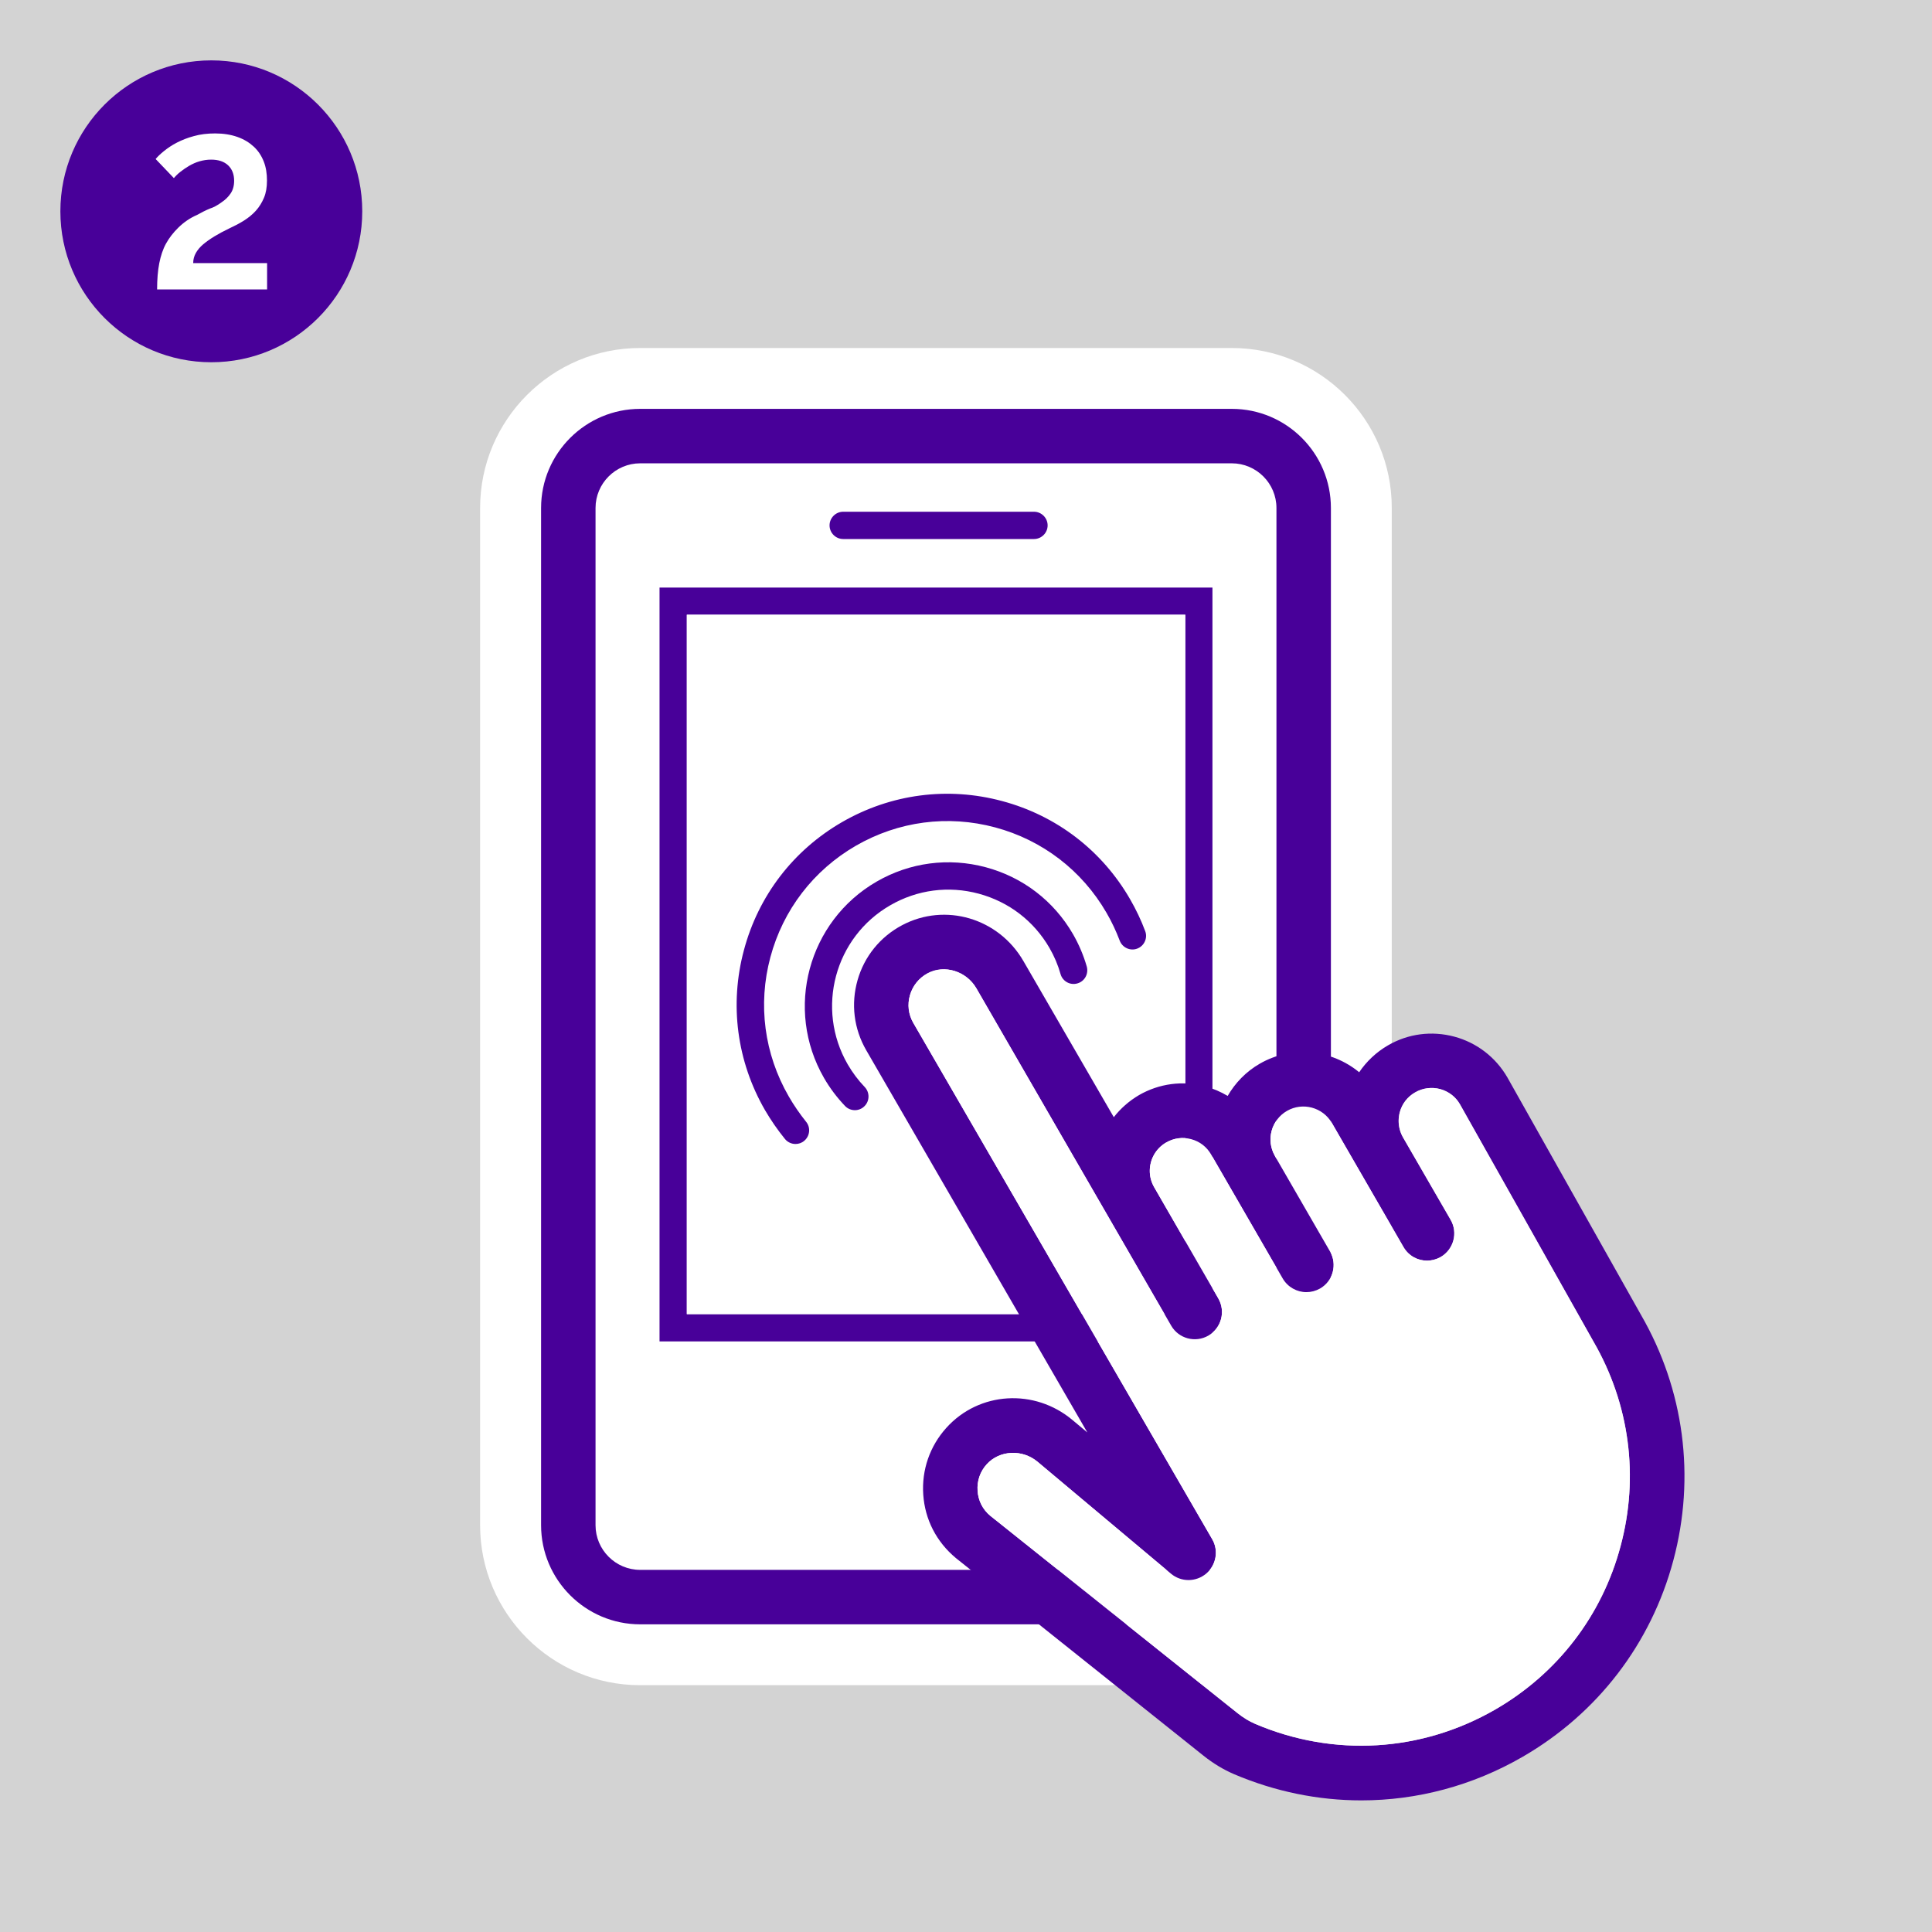<?xml version="1.0" encoding="utf-8"?>
<!-- Generator: Adobe Illustrator 23.0.6, SVG Export Plug-In . SVG Version: 6.00 Build 0)  -->
<svg version="1.1" id="Icons" xmlns="http://www.w3.org/2000/svg" xmlns:xlink="http://www.w3.org/1999/xlink" x="0px" y="0px"
	 viewBox="0 0 160 160" style="enable-background:new 0 0 160 160;" xml:space="preserve">
<style type="text/css">
	.st0{fill:#D3D3D3;}
	.st1{fill:#00A752;}
	.st2{fill:#A37FCC;}
	.st3{fill:#480099;}
	.st4{fill:#FFFFFF;}
	.st5{fill:#005429;}
	.st6{fill:#00552B;}
</style>
<rect class="st0" width="160" height="160"/>
<g>
	<circle class="st3" cx="17.5" cy="17.5" r="12.5"/>
	<g>
		<path class="st4" d="M13.01,23.97c0-0.83,0.06-1.56,0.18-2.17s0.3-1.16,0.56-1.63s0.6-0.91,1.02-1.32
			c0.46-0.45,0.97-0.8,1.55-1.05c0.35-0.2,0.71-0.38,1.07-0.53c0.29-0.09,0.61-0.26,0.95-0.51c0.32-0.21,0.57-0.46,0.76-0.74
			s0.29-0.63,0.29-1.05c0-0.54-0.17-0.97-0.5-1.28s-0.8-0.47-1.4-0.47c-0.34,0-0.66,0.05-0.97,0.14s-0.59,0.22-0.85,0.37
			s-0.5,0.32-0.72,0.49s-0.4,0.35-0.55,0.53l-1.51-1.58c0.15-0.19,0.38-0.41,0.69-0.66s0.66-0.49,1.07-0.7s0.88-0.4,1.41-0.54
			c0.53-0.15,1.11-0.22,1.76-0.22c0.69,0,1.3,0.1,1.84,0.29s0.98,0.46,1.35,0.8s0.64,0.75,0.83,1.23s0.27,1.01,0.27,1.58
			c0,0.55-0.08,1.03-0.25,1.43s-0.39,0.76-0.67,1.07s-0.61,0.58-0.99,0.82s-0.79,0.45-1.22,0.65c-0.46,0.22-0.87,0.44-1.23,0.66
			s-0.67,0.44-0.93,0.66s-0.46,0.46-0.6,0.71S16,21.47,16,21.79h6.12v2.18H13.01z"/>
	</g>
</g>
<g>
	<path class="st4" d="M102.01,28.82h-49c-7.31,0-13.25,5.95-13.25,13.25v84.24c0,7.31,5.95,13.25,13.25,13.25h49
		c7.31,0,13.25-5.95,13.25-13.25V42.07C115.27,34.76,109.32,28.82,102.01,28.82z"/>
	<g>
		<path class="st4" d="M105.71,42.07v84.24c0,2.04-1.66,3.7-3.7,3.7H53.02c-2.04,0-3.7-1.66-3.7-3.7V42.07c0-2.04,1.66-3.7,3.7-3.7
			h48.99C104.05,38.37,105.71,40.03,105.71,42.07z"/>
		<path class="st3" d="M102.01,33.86H53.02c-4.52,0-8.21,3.68-8.21,8.21v84.24c0,4.52,3.68,8.21,8.21,8.21h48.99
			c4.52,0,8.21-3.68,8.21-8.21V42.07C110.22,37.54,106.54,33.86,102.01,33.86z M105.71,126.31c0,2.04-1.66,3.7-3.7,3.7H53.02
			c-2.04,0-3.7-1.66-3.7-3.7V42.07c0-2.04,1.66-3.7,3.7-3.7h48.99c2.04,0,3.7,1.66,3.7,3.7V126.31z"/>
		<path class="st3" d="M54.62,48.66v62.43h45.79V48.66H54.62z M98.15,108.83H56.88V50.91h41.28V108.83z"/>
		<rect x="56.88" y="50.91" class="st4" width="41.28" height="57.92"/>
		<path class="st4" d="M77.51,114.8c-3.16,0-5.74,2.57-5.74,5.74s2.57,5.74,5.74,5.74c3.16,0,5.74-2.57,5.74-5.74
			S80.68,114.8,77.51,114.8z M77.51,124.02c-1.92,0-3.48-1.56-3.48-3.48c0-1.92,1.56-3.48,3.48-3.48c1.92,0,3.49,1.56,3.49,3.48
			C81,122.46,79.44,124.02,77.51,124.02z"/>
		<path class="st4" d="M81,120.54c0,1.92-1.56,3.48-3.49,3.48c-1.92,0-3.48-1.56-3.48-3.48c0-1.92,1.56-3.48,3.48-3.48
			C79.44,117.06,81,118.62,81,120.54z"/>
		<g>
			<path class="st3" d="M135.91,108.91l-11.08-19.69c-0.97-1.67-2.53-2.87-4.39-3.37c-1.87-0.5-3.82-0.25-5.49,0.72
				c-0.97,0.56-1.78,1.33-2.39,2.23c-2.26-1.87-5.54-2.26-8.23-0.71c-1.15,0.66-2.04,1.6-2.66,2.67c-0.57-0.34-1.19-0.61-1.85-0.79
				c-1.87-0.5-3.82-0.24-5.49,0.72c-0.83,0.49-1.53,1.11-2.09,1.83L84.76,79.6c-2.06-3.57-6.48-4.87-10.05-2.98
				c-1.81,0.96-3.13,2.58-3.69,4.55c-0.56,1.97-0.31,4.03,0.72,5.81l18.31,31.65l-1.22-1.02c-3.15-2.65-7.75-2.37-10.46,0.64
				c-1.37,1.52-2.05,3.49-1.91,5.53c0.14,2.05,1.08,3.9,2.7,5.25l20.51,16.37c0.8,0.64,1.65,1.15,2.53,1.53
				c3.41,1.45,6.98,2.17,10.54,2.17c4.61,0,9.21-1.21,13.36-3.61c6.19-3.58,10.63-9.35,12.48-16.27
				C140.43,122.3,139.47,115.08,135.91,108.91z M134.21,128.04c-1.53,5.75-5.22,10.55-10.37,13.53c-6.12,3.53-13.37,3.97-19.88,1.2
				c-0.5-0.21-1-0.52-1.48-0.9l-20.47-16.34c-0.63-0.52-1-1.26-1.05-2.07c-0.06-0.81,0.21-1.6,0.76-2.2
				c1.06-1.17,2.95-1.26,4.21-0.2l11.05,9.27c0.84,0.7,2.06,0.7,2.91-0.01c0.83-0.7,1.05-1.91,0.5-2.85L75.64,84.72
				c-0.41-0.71-0.51-1.52-0.28-2.31c0.23-0.78,0.74-1.42,1.47-1.81c1.39-0.74,3.2-0.18,4.03,1.25l16.13,27.93
				c0.62,1.08,2,1.45,3.08,0.83c1.08-0.63,1.45-2,0.82-3.09l-5.3-9.19c-0.25-0.43-0.37-0.9-0.37-1.36c0-0.94,0.49-1.86,1.37-2.36
				c0.63-0.36,1.36-0.46,2.06-0.27c0.71,0.19,1.29,0.64,1.65,1.27l5.93,10.27c0.42,0.72,1.18,1.13,1.96,1.13
				c0.38,0,0.77-0.1,1.13-0.3c1.08-0.62,1.45-2,0.82-3.08l-4.56-7.9c0,0,0,0,0-0.01c-0.75-1.3-0.3-2.97,1-3.72
				c1.3-0.75,2.97-0.3,3.72,1l5.93,10.27c0.42,0.73,1.17,1.13,1.95,1.13c0.38,0,0.77-0.1,1.13-0.3c1.08-0.63,1.45-2.01,0.82-3.09
				l-3.94-6.82c-0.24-0.42-0.36-0.89-0.36-1.36c0-0.24,0.03-0.47,0.09-0.71c0.19-0.71,0.64-1.29,1.27-1.65
				c0.63-0.37,1.37-0.46,2.07-0.28c0.7,0.19,1.29,0.64,1.64,1.25l11.08,19.69C134.96,116.29,135.75,122.3,134.21,128.04z"/>
			<path class="st4" d="M134.21,128.04c-1.53,5.75-5.22,10.55-10.37,13.53c-6.12,3.53-13.37,3.97-19.88,1.2
				c-0.5-0.21-1-0.52-1.48-0.9l-20.47-16.34c-0.63-0.52-1-1.26-1.05-2.07c-0.06-0.81,0.21-1.6,0.76-2.2
				c1.06-1.17,2.95-1.26,4.21-0.2l11.05,9.27c0.84,0.7,2.06,0.7,2.91-0.01c0.83-0.7,1.05-1.91,0.5-2.85L75.64,84.72
				c-0.41-0.71-0.51-1.52-0.28-2.31c0.23-0.78,0.74-1.42,1.47-1.81c1.39-0.74,3.2-0.18,4.03,1.25l16.13,27.93
				c0.62,1.08,2,1.45,3.08,0.83c1.08-0.63,1.45-2,0.82-3.09l-5.3-9.19c-0.25-0.43-0.37-0.9-0.37-1.36c0-0.94,0.49-1.86,1.37-2.36
				c0.63-0.36,1.36-0.46,2.06-0.27c0.71,0.19,1.29,0.64,1.65,1.27l5.93,10.27c0.42,0.72,1.18,1.13,1.96,1.13
				c0.38,0,0.77-0.1,1.13-0.3c1.08-0.62,1.45-2,0.82-3.08l-4.56-7.9c0,0,0,0,0-0.01c-0.75-1.3-0.3-2.97,1-3.72
				c1.3-0.75,2.97-0.3,3.72,1l5.93,10.27c0.42,0.73,1.17,1.13,1.95,1.13c0.38,0,0.77-0.1,1.13-0.3c1.08-0.63,1.45-2.01,0.82-3.09
				l-3.94-6.82c-0.24-0.42-0.36-0.89-0.36-1.36c0-0.24,0.03-0.47,0.09-0.71c0.19-0.71,0.64-1.29,1.27-1.65
				c0.63-0.37,1.37-0.46,2.07-0.28c0.7,0.19,1.29,0.64,1.64,1.25l11.08,19.69C134.96,116.29,135.75,122.3,134.21,128.04z"/>
			<path class="st3" d="M70.2,88.14c-2.66-4.61-1.08-10.52,3.53-13.17c2.23-1.29,4.83-1.63,7.32-0.96c2.49,0.67,4.57,2.26,5.86,4.49
				c0.4,0.69,0.71,1.42,0.92,2.17c0.17,0.6,0.8,0.95,1.4,0.77c0.6-0.17,0.94-0.8,0.77-1.4c-0.27-0.93-0.65-1.83-1.14-2.68
				c-1.59-2.75-4.16-4.72-7.23-5.54c-3.07-0.82-6.28-0.4-9.03,1.19c-5.68,3.28-7.64,10.57-4.36,16.26c0.49,0.85,1.08,1.63,1.75,2.33
				c0.22,0.23,0.52,0.34,0.81,0.34c0.28,0,0.57-0.11,0.78-0.32c0.45-0.43,0.46-1.15,0.03-1.6C71.08,89.47,70.6,88.83,70.2,88.14z"/>
			<path class="st3" d="M65.32,90.8c-2.03-3.52-2.57-7.61-1.52-11.53c1.05-3.92,3.57-7.2,7.08-9.23c3.52-2.03,7.61-2.57,11.53-1.52
				c3.92,1.05,7.2,3.57,9.23,7.08c0.43,0.74,0.79,1.51,1.09,2.3c0.22,0.58,0.87,0.88,1.45,0.66c0.58-0.22,0.88-0.87,0.66-1.45
				c-0.34-0.91-0.76-1.79-1.25-2.64c-2.33-4.04-6.1-6.93-10.6-8.13c-4.5-1.21-9.21-0.59-13.25,1.74c-4.04,2.33-6.93,6.1-8.13,10.6
				c-1.21,4.5-0.59,9.21,1.74,13.25c0.49,0.84,1.05,1.65,1.66,2.4c0.22,0.27,0.55,0.41,0.87,0.41c0.25,0,0.51-0.08,0.72-0.26
				c0.48-0.4,0.55-1.11,0.15-1.59C66.23,92.24,65.74,91.53,65.32,90.8z"/>
		</g>
		<path class="st3" d="M85.63,44.64h-15.8c-0.62,0-1.13-0.51-1.13-1.13s0.51-1.13,1.13-1.13h15.8c0.62,0,1.13,0.51,1.13,1.13
			S86.25,44.64,85.63,44.64z"/>
	</g>
</g>
</svg>
